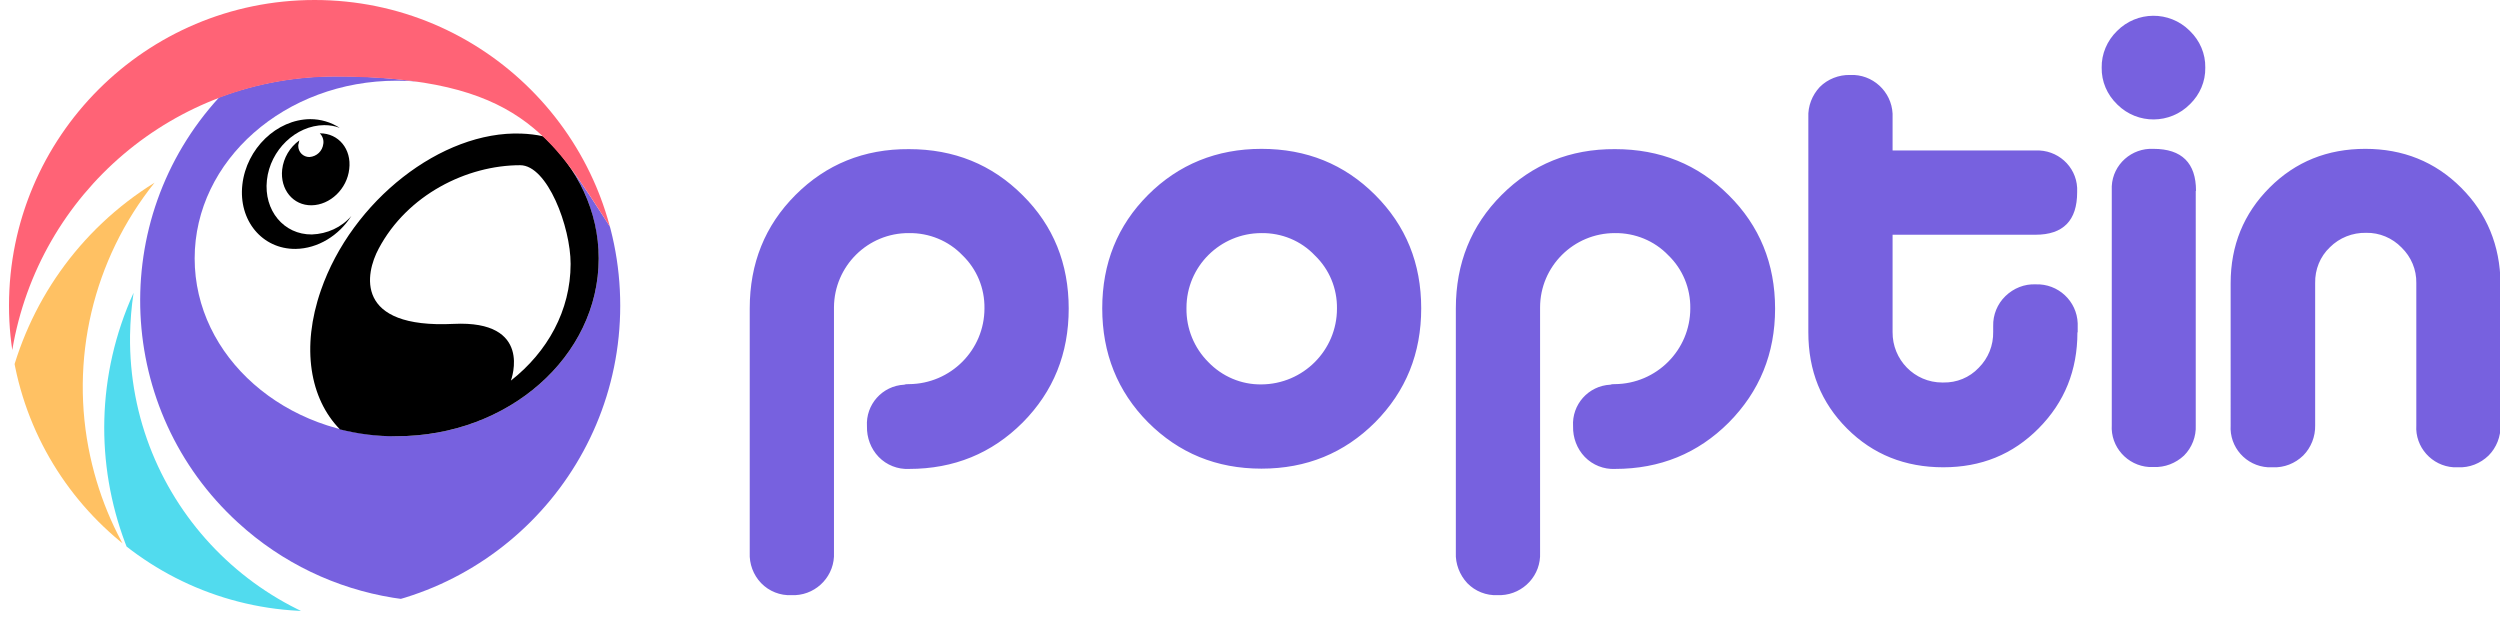 <svg xmlns="http://www.w3.org/2000/svg" xmlns:xlink="http://www.w3.org/1999/xlink" xml:space="preserve" id="Layer_1" x="0" y="0" version="1.1" viewBox="0 0 917 229.9"><style>.st0{fill:#7761df}</style><g id="Layer_2_1_"><g id="Layer_2-2"><path d="M333.4 140.9c15.3-.1 27.7-12.5 27.7-27.8.1-7.4-2.8-14.4-8.1-19.5-5.1-5.3-12.2-8.2-19.6-8.1-15.1-.1-27.4 12.1-27.5 27.2v90c.4 8.2-6 15.2-14.2 15.6h-1.4c-4.1.2-8.2-1.4-11.1-4.4-2.9-3-4.4-7.1-4.2-11.2v-89.6c0-16.5 5.6-30.4 16.8-41.6 11.2-11.2 25.1-16.9 41.6-16.8 16.5 0 30.4 5.6 41.7 16.9 11.3 11.2 16.9 25.1 16.9 41.6s-5.6 30.4-16.9 41.8c-11.3 11.3-25.2 17-41.7 17-4.1.2-8.2-1.4-11.1-4.4-2.9-3-4.4-7.1-4.3-11.2-.5-8 5.6-14.9 13.7-15.3.5-.2 1.1-.2 1.7-.2zm129.3-86.3c16.5 0 30.4 5.6 41.7 16.9s16.9 25.1 16.9 41.6-5.6 30.4-16.9 41.8c-11.3 11.3-25.2 17-41.7 17-16.5 0-30.3-5.7-41.6-17-11.2-11.3-16.8-25.3-16.8-41.8 0-16.5 5.6-30.4 16.8-41.6s25.2-16.9 41.6-16.9zm0 30.9c-15.1 0-27.5 12.2-27.5 27.4v.2c-.1 7.4 2.8 14.5 8 19.7 5.1 5.3 12.1 8.3 19.5 8.2 15.3-.1 27.7-12.5 27.7-27.8.1-7.4-2.8-14.4-8.1-19.5-5.1-5.4-12.2-8.3-19.6-8.2zm129.6 55.4c15.3-.1 27.7-12.5 27.7-27.8.1-7.4-2.8-14.4-8.1-19.5-5.1-5.3-12.2-8.2-19.6-8.1-15.1 0-27.4 12.2-27.4 27.3v89.9c.4 8.2-6 15.2-14.3 15.6h-1.3c-4.1.2-8.2-1.4-11.1-4.4-2.8-3-4.4-7.1-4.2-11.2v-89.6c0-16.5 5.6-30.4 16.8-41.6 11.2-11.2 25.1-16.9 41.6-16.8 16.5 0 30.4 5.6 41.7 16.9 11.3 11.2 17 25.1 17 41.6s-5.7 30.4-17 41.8c-11.3 11.3-25.2 17-41.7 17-4.1.2-8.2-1.4-11.1-4.4-2.9-3-4.4-7.1-4.3-11.2-.5-8 5.6-14.9 13.7-15.3.5-.2 1.1-.2 1.6-.2zm169.7-19c0 13.9-4.7 25.6-14.2 35.2s-21.1 14.3-35 14.3c-14 0-25.8-4.7-35.3-14.2-9.5-9.5-14.2-21.2-14.2-35.3V43.1c-.2-4.2 1.4-8.2 4.2-11.2 2.9-2.9 7-4.5 11.1-4.4 8.2-.4 15.2 6 15.6 14.2v13.5h52.4c8-.4 14.9 5.7 15.3 13.7v1.6c0 10.4-5.1 15.6-15.3 15.6h-52.4v35.7c-.1 10.1 8 18.5 18.2 18.5h.4c4.9.1 9.6-1.8 13-5.4 3.5-3.5 5.4-8.2 5.3-13.2v-2.1c-.1-4.1 1.5-8.1 4.5-11 3-2.9 7-4.5 11.1-4.3 8.2-.3 15.1 6.1 15.4 14.3v3.3zm41.3-110.5c3.6 3.5 5.7 8.3 5.6 13.4.1 5.1-2 9.9-5.6 13.4-7.3 7.4-19.2 7.5-26.6.2l-.2-.2c-3.6-3.5-5.7-8.3-5.6-13.4-.1-5 2-9.9 5.6-13.4 7.3-7.4 19.2-7.5 26.6-.2l.2.2zm2.2 58.6c0-10.2-5.2-15.4-15.6-15.4-8-.4-14.9 5.7-15.3 13.7v87.6c-.5 8 5.7 14.9 13.7 15.4h1.6c4.2.2 8.2-1.4 11.2-4.2 2.9-2.9 4.5-7 4.3-11.1V70zm97.2-1.2c-9.5-9.5-21.3-14.2-35.1-14.2-13.9 0-25.6 4.7-35.1 14.2s-14.3 21.2-14.3 35.1V156c-.5 8 5.6 14.9 13.7 15.4h1.7c4.2.2 8.2-1.4 11.2-4.3 2.9-2.9 4.5-7 4.4-11.1v-52.2c-.1-4.9 1.8-9.7 5.4-13.1 3.5-3.5 8.3-5.4 13.3-5.3 4.9-.1 9.6 1.9 13 5.4 3.5 3.4 5.5 8.1 5.4 13V156c-.5 8 5.7 14.9 13.7 15.4h1.6c4.2.2 8.2-1.4 11.2-4.3 2.9-2.9 4.5-7 4.4-11.1v-52.1c-.2-13.9-5-25.6-14.5-35.1z" class="st0"/><defs><circle id="SVGID_1_" cx="115.4" cy="112.1" r="112.1"/></defs><clipPath id="SVGID_2_"><use xlink:href="#SVGID_1_" overflow="visible"/></clipPath><g clip-path="url(#SVGID_2_)"><path fill="#ffc163" d="M175.7 259.2c-64.7 14-128.5-27-142.6-91.8-7.7-35.3 1-72.2 23.6-100.4C.5 101.9-16.9 175.8 18 232.1s108.8 73.7 165 38.8c35.3-21.9 56.8-60.4 56.8-101.9 0-2.7-.1-5.3-.3-8-2.7 41.6-26.9 78.8-63.8 98.2z"/><path fill="#51dbee" d="M156.7 234.9c-61-.8-109.8-50.9-109-111.9.1-5.2.5-10.4 1.3-15.6-27.4 60.3-.7 131.4 59.6 158.8 15.1 6.9 31.5 10.5 48.1 10.7v-42z"/><path d="M223 80.6c.3.8.5 1.7.7 2.5-5.1-7.9-9.7-15.2-14.6-21.7 6.8 9.8 10.4 21.5 10.5 33.4 0 36-33.2 65.2-74.1 65.2s-74.1-29.2-74.1-65.2 33.2-65.2 74.1-65.2c2.6 0 5.1.1 7.6.3-10-1.3-20.1-2-30.2-1.9-14.5 0-28.9 2.6-42.5 7.7-41.2 45-38.1 114.9 6.9 156 32.4 29.7 79.4 37.3 119.5 19.4 32.3-35.6 38.7-87.8 16.2-130.5z" class="st0"/><path d="M114.4 86c-10.3.1-17.7-8.8-16.5-19.9s10.6-20.1 21-20.2c2 0 3.9.3 5.7 1-3.2-2.1-7-3.2-10.8-3.2-12.3.1-23.4 10.8-24.9 24s7.3 23.7 19.5 23.6c8.2-.1 15.9-4.9 20.5-12.1-3.6 4.2-8.9 6.6-14.5 6.8z"/><path d="M117.4 48.9h-.1c1 1 1.5 2.4 1.3 3.8-.3 2.7-2.4 4.7-5.1 4.9-2.3 0-4.1-1.8-4.1-4.1 0-.2 0-.5.1-.7.1-.4.2-.9.3-1.3-3.5 2.5-5.8 6.4-6.3 10.7-.8 7.3 4 13.2 10.8 13.1s13-6 13.8-13.3c.9-7.3-3.9-13.1-10.7-13.1zm81.9 1.1c-2.7-.6-5.4-.9-8.1-1-29.2-1.1-62.1 24.6-73.5 57.5-7.3 21-4 39.8 7 51 6.8 1.7 13.8 2.6 20.8 2.5 40.9 0 74.1-29.2 74.1-65.2 0-17.3-7.7-33.1-20.3-44.8zm-11.9 89.6c.2-.6 8.1-22.2-21-20.8-36.6 1.8-32.4-18.5-27.5-27.6 10.5-19.8 32.4-30.6 51.9-30.6 10 0 18.5 22.6 18.5 36.2 0 17.1-8.5 32.3-21.9 42.8z"/><path fill="#ff6376" d="M122.9 28.1c67.6 0 79.5 21.9 100.8 55-16-59.8-77.4-95.3-137.2-79.4-55 14.7-90.3 68.3-82 124.7C14.2 70.6 64.2 28.1 122.9 28.1z"/></g></g></g></svg>